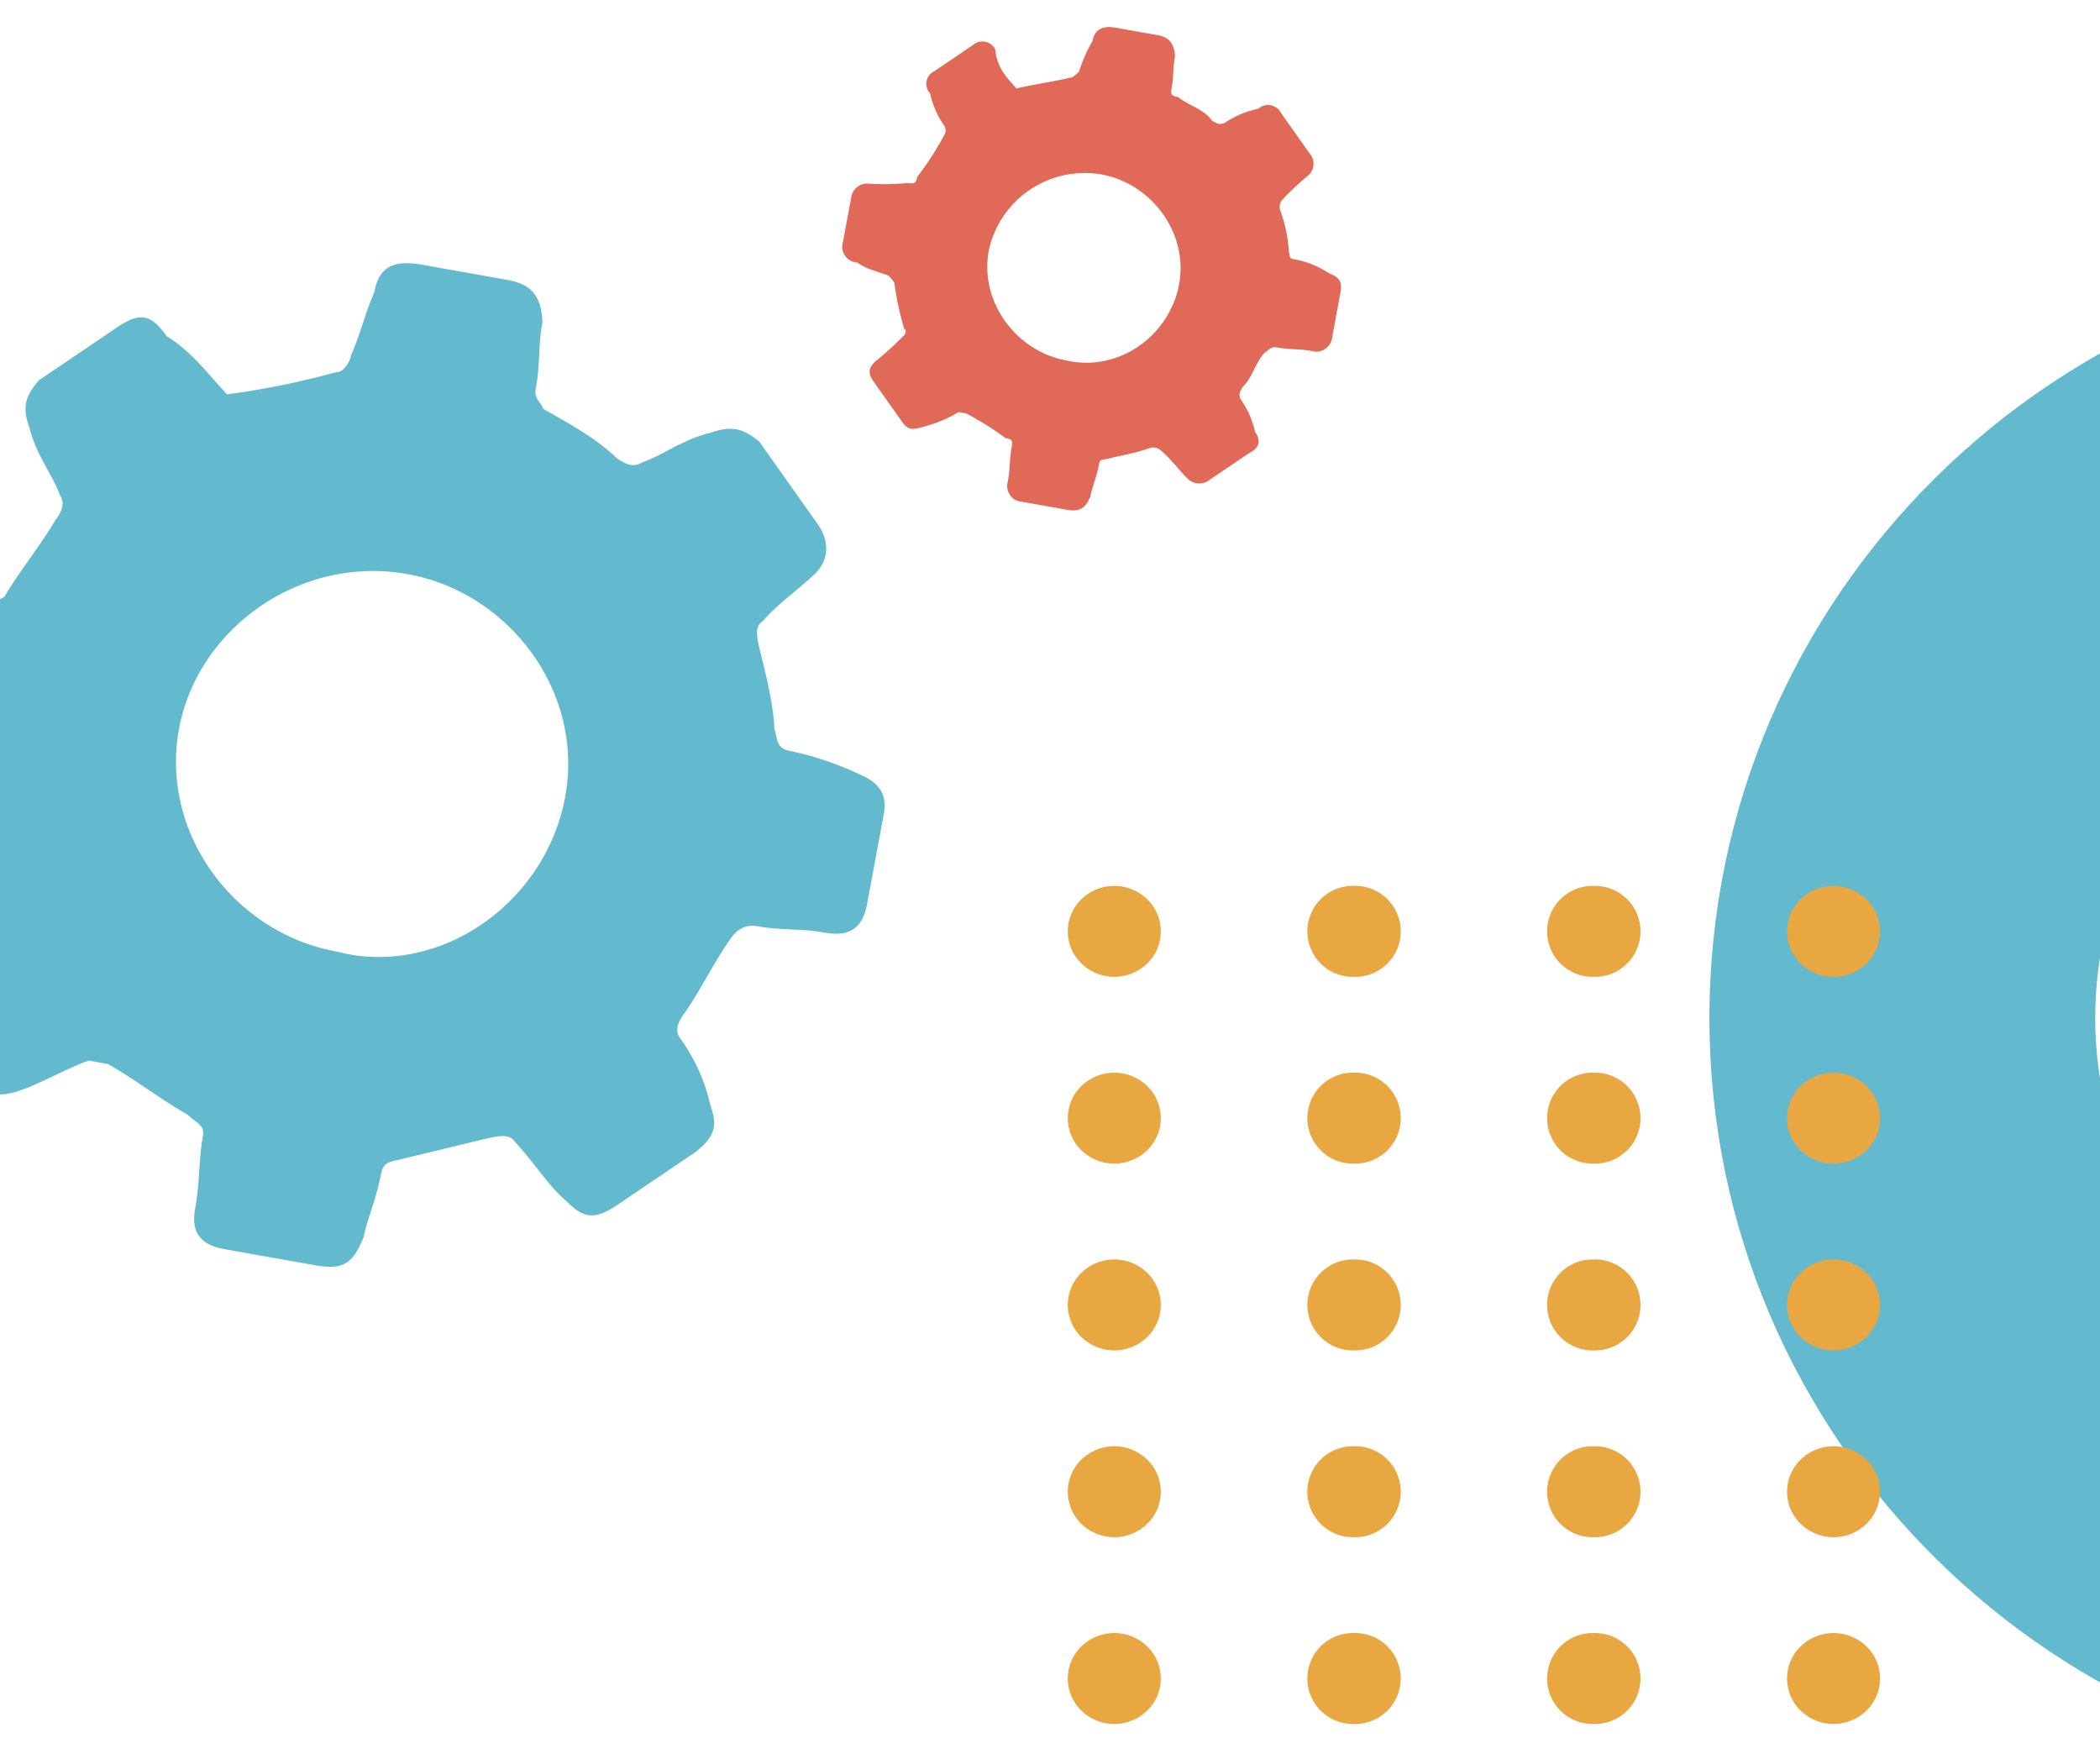 <?xml version="1.0" encoding="UTF-8"?>
<svg xmlns="http://www.w3.org/2000/svg" xmlns:xlink="http://www.w3.org/1999/xlink" width="320" height="268" viewBox="0 0 320 268">
  <defs>
    <clipPath id="clip-path">
      <path id="Rectangle_11437" data-name="Rectangle 11437" d="M12,0H308a12,12,0,0,1,12,12V268a0,0,0,0,1,0,0H0a0,0,0,0,1,0,0V12A12,12,0,0,1,12,0Z" transform="translate(0)" fill="none"></path>
    </clipPath>
  </defs>
  <g id="Group_5088" data-name="Group 5088" transform="translate(-23.409)">
    <g id="Group_5087" data-name="Group 5087" transform="translate(23.409)" clip-path="url(#clip-path)">
      <path id="Path_74389" data-name="Path 74389" d="M58.012,60.994A125.029,125.029,0,0,0,74.7,57.6c.84.15,1.987-1.345,2.216-2.577,1.529-3.548,1.988-6.014,3.516-9.562.689-3.7,2.675-5.042,7.3-4.219l13.024,2.319c3.781.673,5.156,2.616,5.308,6.463-.689,3.7-.308,6.313-1,10.01-.306,1.644.534,1.794,1.145,3.175,4.315,2.466,7.867,4.372,11.189,7.511q2.292,1.683,3.782.674c3.247-1.12,6.3-3.547,10.39-4.517,3.247-1.12,4.927-.821,7.562,1.347l8.935,12.628c1.374,1.942,2.1,5.043-.537,7.545s-5.616,4.518-7.832,7.1c-.993.673-1.146,1.494-.688,3.7.992,4,2.251,8.891,2.4,12.738.534,1.794.305,3.026,2.406,3.4a47.119,47.119,0,0,1,10.617,3.588c3.628,1.5,4.086,3.7,3.627,6.164q-1.261,6.78-2.524,13.56c-.689,3.7-2.675,5.041-6.456,4.369s-6.455-.3-10.236-.974c-1.681-.3-3.094.3-4.317,2.2-2.369,3.4-4.471,7.694-6.84,11.092q-1.719,2.242-.688,3.7a27.366,27.366,0,0,1,4.619,10.161c1.145,3.175.839,4.818-2.218,7.246L117.489,184.5c-3.476,2.352-5.157,2.053-7.715-.525-2.635-2.167-4.62-5.492-7.866-9.041-.687-.971-1.528-1.121-3.781-.673-4.087.97-9.091,2.2-13.179,3.172-1.833.522-3.093.3-3.476,2.352-.688,3.7-2.217,7.247-2.676,9.712-1.529,3.548-2.675,5.041-7.3,4.219l-13.864-2.468c-3.781-.674-5.156-2.617-4.467-6.315s.536-7.545,1.148-10.832c.306-1.644-.534-1.794-2.405-3.4-4.316-2.466-7.714-5.195-12.03-7.66l-2.941-.524c-3.247,1.12-7.143,3.4-10.39,4.517s-4.928.821-7.563-1.347l-8.934-12.628c-1.375-1.943-2.253-4.222.307-6.313s5.769-5.34,9.245-7.693c.993-.672,1.146-1.494.536-2.876-.84-4.818-2.252-8.891-3.091-13.709.153-.822-1.374-1.943-2.635-2.168-3.628-1.494-7.409-2.168-9.777-3.439-3.781-.674-5.156-2.616-4.467-6.314q1.261-6.78,2.524-13.56c.536-2.875,1.682-4.37,5.616-4.518S16.026,93,20.8,93c1.68.3,1.833-.522,3.247-1.12,2.522-4.221,5.311-7.544,7.833-11.765q1.719-2.24.688-3.7c-1.145-3.175-3.627-6.164-4.619-10.161-1.145-3.175-.839-4.819,1.377-7.4l11.919-8.065c3.477-2.353,5.157-2.054,7.563,1.347,3.9,2.391,6.3,5.791,9.2,8.855m51.51,61.385c2.983-16.024-8.51-31.23-24.055-34C69.082,85.464,53.534,96.7,50.7,111.906c-2.983,16.024,8.51,31.229,24.055,34,15.315,4,31.7-7.09,34.764-23.525" transform="translate(-23.409 -0.903)" fill="#63bacf"></path>
      <path id="Path_74390" data-name="Path 74390" d="M178.284,13.567c2.879-.644,5.307-.982,8.186-1.626.381.068,1.353-.915,1.353-.915a22.928,22.928,0,0,1,2.047-4.646c.348-1.865,1.631-2.408,3.539-2.068l6.485,1.155c1.908.339,2.463,1.6,2.566,3.155-.347,1.866-.174,3.053-.521,4.919-.209,1.119.173,1.186.936,1.322,2.081,1.528,3.988,1.867,5.236,3.631,1.075.577,1.075.577,1.908.339a14.11,14.11,0,0,1,5.134-2.169,2.208,2.208,0,0,1,3.434.611l4.368,6.175a2.4,2.4,0,0,1-.243,3.426,40.264,40.264,0,0,0-3.817,3.561,1.666,1.666,0,0,0-.347,1.866,21.726,21.726,0,0,1,1.247,6c.173,1.187.173,1.187.936,1.323a13.852,13.852,0,0,1,5.133,2.07c1.838.713,2.081,1.527,1.8,3.019q-.626,3.358-1.25,6.717a2.446,2.446,0,0,1-3.157,2.136c-1.908-.339-3.122-.17-5.029-.51-1.145-.2-1.214.169-2.116.78-1.492,1.662-1.909,3.9-3.331,5.189-.59,1.051-.59,1.051-.348,1.865a13.5,13.5,0,0,1,2.219,5.021c.936,1.323.728,2.442-1.007,3.29l-5.863,3.968a2.53,2.53,0,0,1-3.5-.239c-1.005-.95-2.254-2.714-3.953-4.173a1.757,1.757,0,0,0-1.907-.339c-2.116.779-4.544,1.118-6.209,1.592-1.214.169-1.214.169-1.353.915-.348,1.866-1.007,3.291-1.285,4.783-.729,1.8-1.631,2.408-3.538,2.068l-6.867-1.223a2.4,2.4,0,0,1-2.185-3.087c.348-1.865.244-3.426.591-5.291.209-1.12-.173-1.187-.936-1.323a47.368,47.368,0,0,0-6-3.767l-1.144-.2a19.716,19.716,0,0,1-5.134,2.169c-1.665.474-2.5.712-3.434-.611l-4.368-6.175c-.936-1.323-.8-2.069.174-3.052A48.057,48.057,0,0,0,161,51.351c.451-.305.59-1.051.208-1.12a45.427,45.427,0,0,1-1.489-6.818c.069-.373-.936-1.323-.936-1.323-1.839-.713-3.365-.984-4.752-2A2.4,2.4,0,0,1,151.848,37q.625-3.358,1.25-6.717a2.479,2.479,0,0,1,2.776-2.2,39.49,39.49,0,0,0,5.931-.1c1.144.2,1.214-.169,1.353-.915a46.17,46.17,0,0,0,3.851-5.868c.59-1.051.59-1.051.348-1.865a13.483,13.483,0,0,1-2.219-5.021,2.109,2.109,0,0,1,.625-3.358l5.863-3.968a2.208,2.208,0,0,1,3.434.612c.276,2.747,1.594,4.139,3.224,5.97m24.792,29.856c1.459-7.835-4.228-15.4-11.858-16.759a14.961,14.961,0,0,0-17.137,11.6c-1.459,7.835,4.227,15.4,11.858,16.759,7.942,1.8,15.678-3.761,17.137-11.6" transform="translate(-23.409 -0.093)" fill="#e06957"></path>
      <path id="Path_74391" data-name="Path 74391" d="M342.682,155.983c0-32.154,26.33-58.219,58.81-58.219v-58.2c-64.946,0-117.6,52.122-117.6,116.416S336.546,272.4,401.492,272.4V214.2c-32.48,0-58.81-26.066-58.81-58.22" transform="translate(-23.409 -0.872)" fill="#63b9ce"></path>
      <path id="Path_74392" data-name="Path 74392" d="M302.807,225.341a7.213,7.213,0,0,0-5.01,2.03,6.821,6.821,0,0,0,0,9.8,7.2,7.2,0,0,0,10.02,0,6.821,6.821,0,0,0,0-9.8,7.211,7.211,0,0,0-5.01-2.03" transform="translate(-23.409 -4.965)" fill="#e9a741"></path>
      <path id="Path_74393" data-name="Path 74393" d="M229.758,225.341h-.035a6.931,6.931,0,1,0,0,13.858h.035a6.931,6.931,0,1,0,0-13.858" transform="translate(-23.409 -4.965)" fill="#e9a741"></path>
      <path id="Path_74394" data-name="Path 74394" d="M266.291,225.341h-.035a6.931,6.931,0,1,0,0,13.858h.035a6.931,6.931,0,1,0,0-13.858" transform="translate(-23.409 -4.965)" fill="#e9a741"></path>
      <path id="Path_74395" data-name="Path 74395" d="M193.207,225.341a7.213,7.213,0,0,0-5.01,2.03,6.821,6.821,0,0,0,0,9.8,7.2,7.2,0,0,0,10.02,0,6.821,6.821,0,0,0,0-9.8,7.211,7.211,0,0,0-5.01-2.03" transform="translate(-23.409 -4.965)" fill="#e9a741"></path>
      <path id="Path_74396" data-name="Path 74396" d="M302.807,254.444a7.213,7.213,0,0,0-5.01,2.03,6.822,6.822,0,0,0,0,9.8,7.2,7.2,0,0,0,10.02,0,6.822,6.822,0,0,0,0-9.8,7.211,7.211,0,0,0-5.01-2.03" transform="translate(-23.409 -5.606)" fill="#e9a741"></path>
      <path id="Path_74397" data-name="Path 74397" d="M229.758,254.444h-.035a6.931,6.931,0,1,0,0,13.858h.035a6.931,6.931,0,1,0,0-13.858" transform="translate(-23.409 -5.606)" fill="#e9a741"></path>
      <path id="Path_74398" data-name="Path 74398" d="M266.291,254.444h-.035a6.931,6.931,0,1,0,0,13.858h.035a6.931,6.931,0,1,0,0-13.858" transform="translate(-23.409 -5.606)" fill="#e9a741"></path>
      <path id="Path_74399" data-name="Path 74399" d="M193.207,254.444a7.216,7.216,0,0,0-5.01,2.029,6.823,6.823,0,0,0,0,9.8,7.2,7.2,0,0,0,10.02,0,6.823,6.823,0,0,0,0-9.8,7.214,7.214,0,0,0-5.01-2.029" transform="translate(-23.409 -5.606)" fill="#e9a741"></path>
      <path id="Path_74400" data-name="Path 74400" d="M302.807,196.237a7.213,7.213,0,0,0-5.01,2.03,6.821,6.821,0,0,0,0,9.8,7.2,7.2,0,0,0,10.02,0,6.821,6.821,0,0,0,0-9.8,7.211,7.211,0,0,0-5.01-2.03" transform="translate(-23.409 -4.323)" fill="#e9a741"></path>
      <path id="Path_74401" data-name="Path 74401" d="M229.758,196.237h-.035a6.931,6.931,0,1,0,0,13.858h.035a6.931,6.931,0,1,0,0-13.858" transform="translate(-23.409 -4.323)" fill="#e9a741"></path>
      <path id="Path_74402" data-name="Path 74402" d="M266.291,196.237h-.035a6.931,6.931,0,1,0,0,13.858h.035a6.931,6.931,0,1,0,0-13.858" transform="translate(-23.409 -4.323)" fill="#e9a741"></path>
      <path id="Path_74403" data-name="Path 74403" d="M193.207,196.237a7.213,7.213,0,0,0-5.01,2.03,6.821,6.821,0,0,0,0,9.8,7.2,7.2,0,0,0,10.02,0,6.821,6.821,0,0,0,0-9.8,7.211,7.211,0,0,0-5.01-2.03" transform="translate(-23.409 -4.323)" fill="#e9a741"></path>
      <path id="Path_74404" data-name="Path 74404" d="M302.807,167.134a7.213,7.213,0,0,0-5.01,2.03,6.822,6.822,0,0,0,0,9.8,7.2,7.2,0,0,0,10.02,0,6.822,6.822,0,0,0,0-9.8,7.211,7.211,0,0,0-5.01-2.03" transform="translate(-23.409 -3.682)" fill="#e9a741"></path>
      <path id="Path_74405" data-name="Path 74405" d="M229.758,167.134h-.035a6.931,6.931,0,1,0,0,13.858h.035a6.931,6.931,0,1,0,0-13.858" transform="translate(-23.409 -3.682)" fill="#e9a741"></path>
      <path id="Path_74406" data-name="Path 74406" d="M266.291,167.134h-.035a6.931,6.931,0,1,0,0,13.858h.035a6.931,6.931,0,1,0,0-13.858" transform="translate(-23.409 -3.682)" fill="#e9a741"></path>
      <path id="Path_74407" data-name="Path 74407" d="M193.207,167.134a7.213,7.213,0,0,0-5.01,2.03,6.822,6.822,0,0,0,0,9.8,7.2,7.2,0,0,0,10.02,0,6.822,6.822,0,0,0,0-9.8,7.211,7.211,0,0,0-5.01-2.03" transform="translate(-23.409 -3.682)" fill="#e9a741"></path>
      <path id="Path_74408" data-name="Path 74408" d="M302.807,138.031a7.216,7.216,0,0,0-5.01,2.029,6.822,6.822,0,0,0,0,9.8,7.2,7.2,0,0,0,10.02,0,6.822,6.822,0,0,0,0-9.8,7.215,7.215,0,0,0-5.01-2.029" transform="translate(-23.409 -3.041)" fill="#e9a741"></path>
      <path id="Path_74409" data-name="Path 74409" d="M229.758,138.031h-.035a6.931,6.931,0,1,0,0,13.858h.035a6.931,6.931,0,1,0,0-13.858" transform="translate(-23.409 -3.041)" fill="#e9a741"></path>
      <path id="Path_74410" data-name="Path 74410" d="M266.291,138.031h-.035a6.931,6.931,0,1,0,0,13.858h.035a6.931,6.931,0,1,0,0-13.858" transform="translate(-23.409 -3.041)" fill="#e9a741"></path>
      <path id="Path_74411" data-name="Path 74411" d="M193.207,138.031a7.213,7.213,0,0,0-5.01,2.03,6.821,6.821,0,0,0,0,9.8,7.2,7.2,0,0,0,10.02,0,6.821,6.821,0,0,0,0-9.8,7.211,7.211,0,0,0-5.01-2.03" transform="translate(-23.409 -3.041)" fill="#e9a741"></path>
    </g>
  </g>
</svg>
